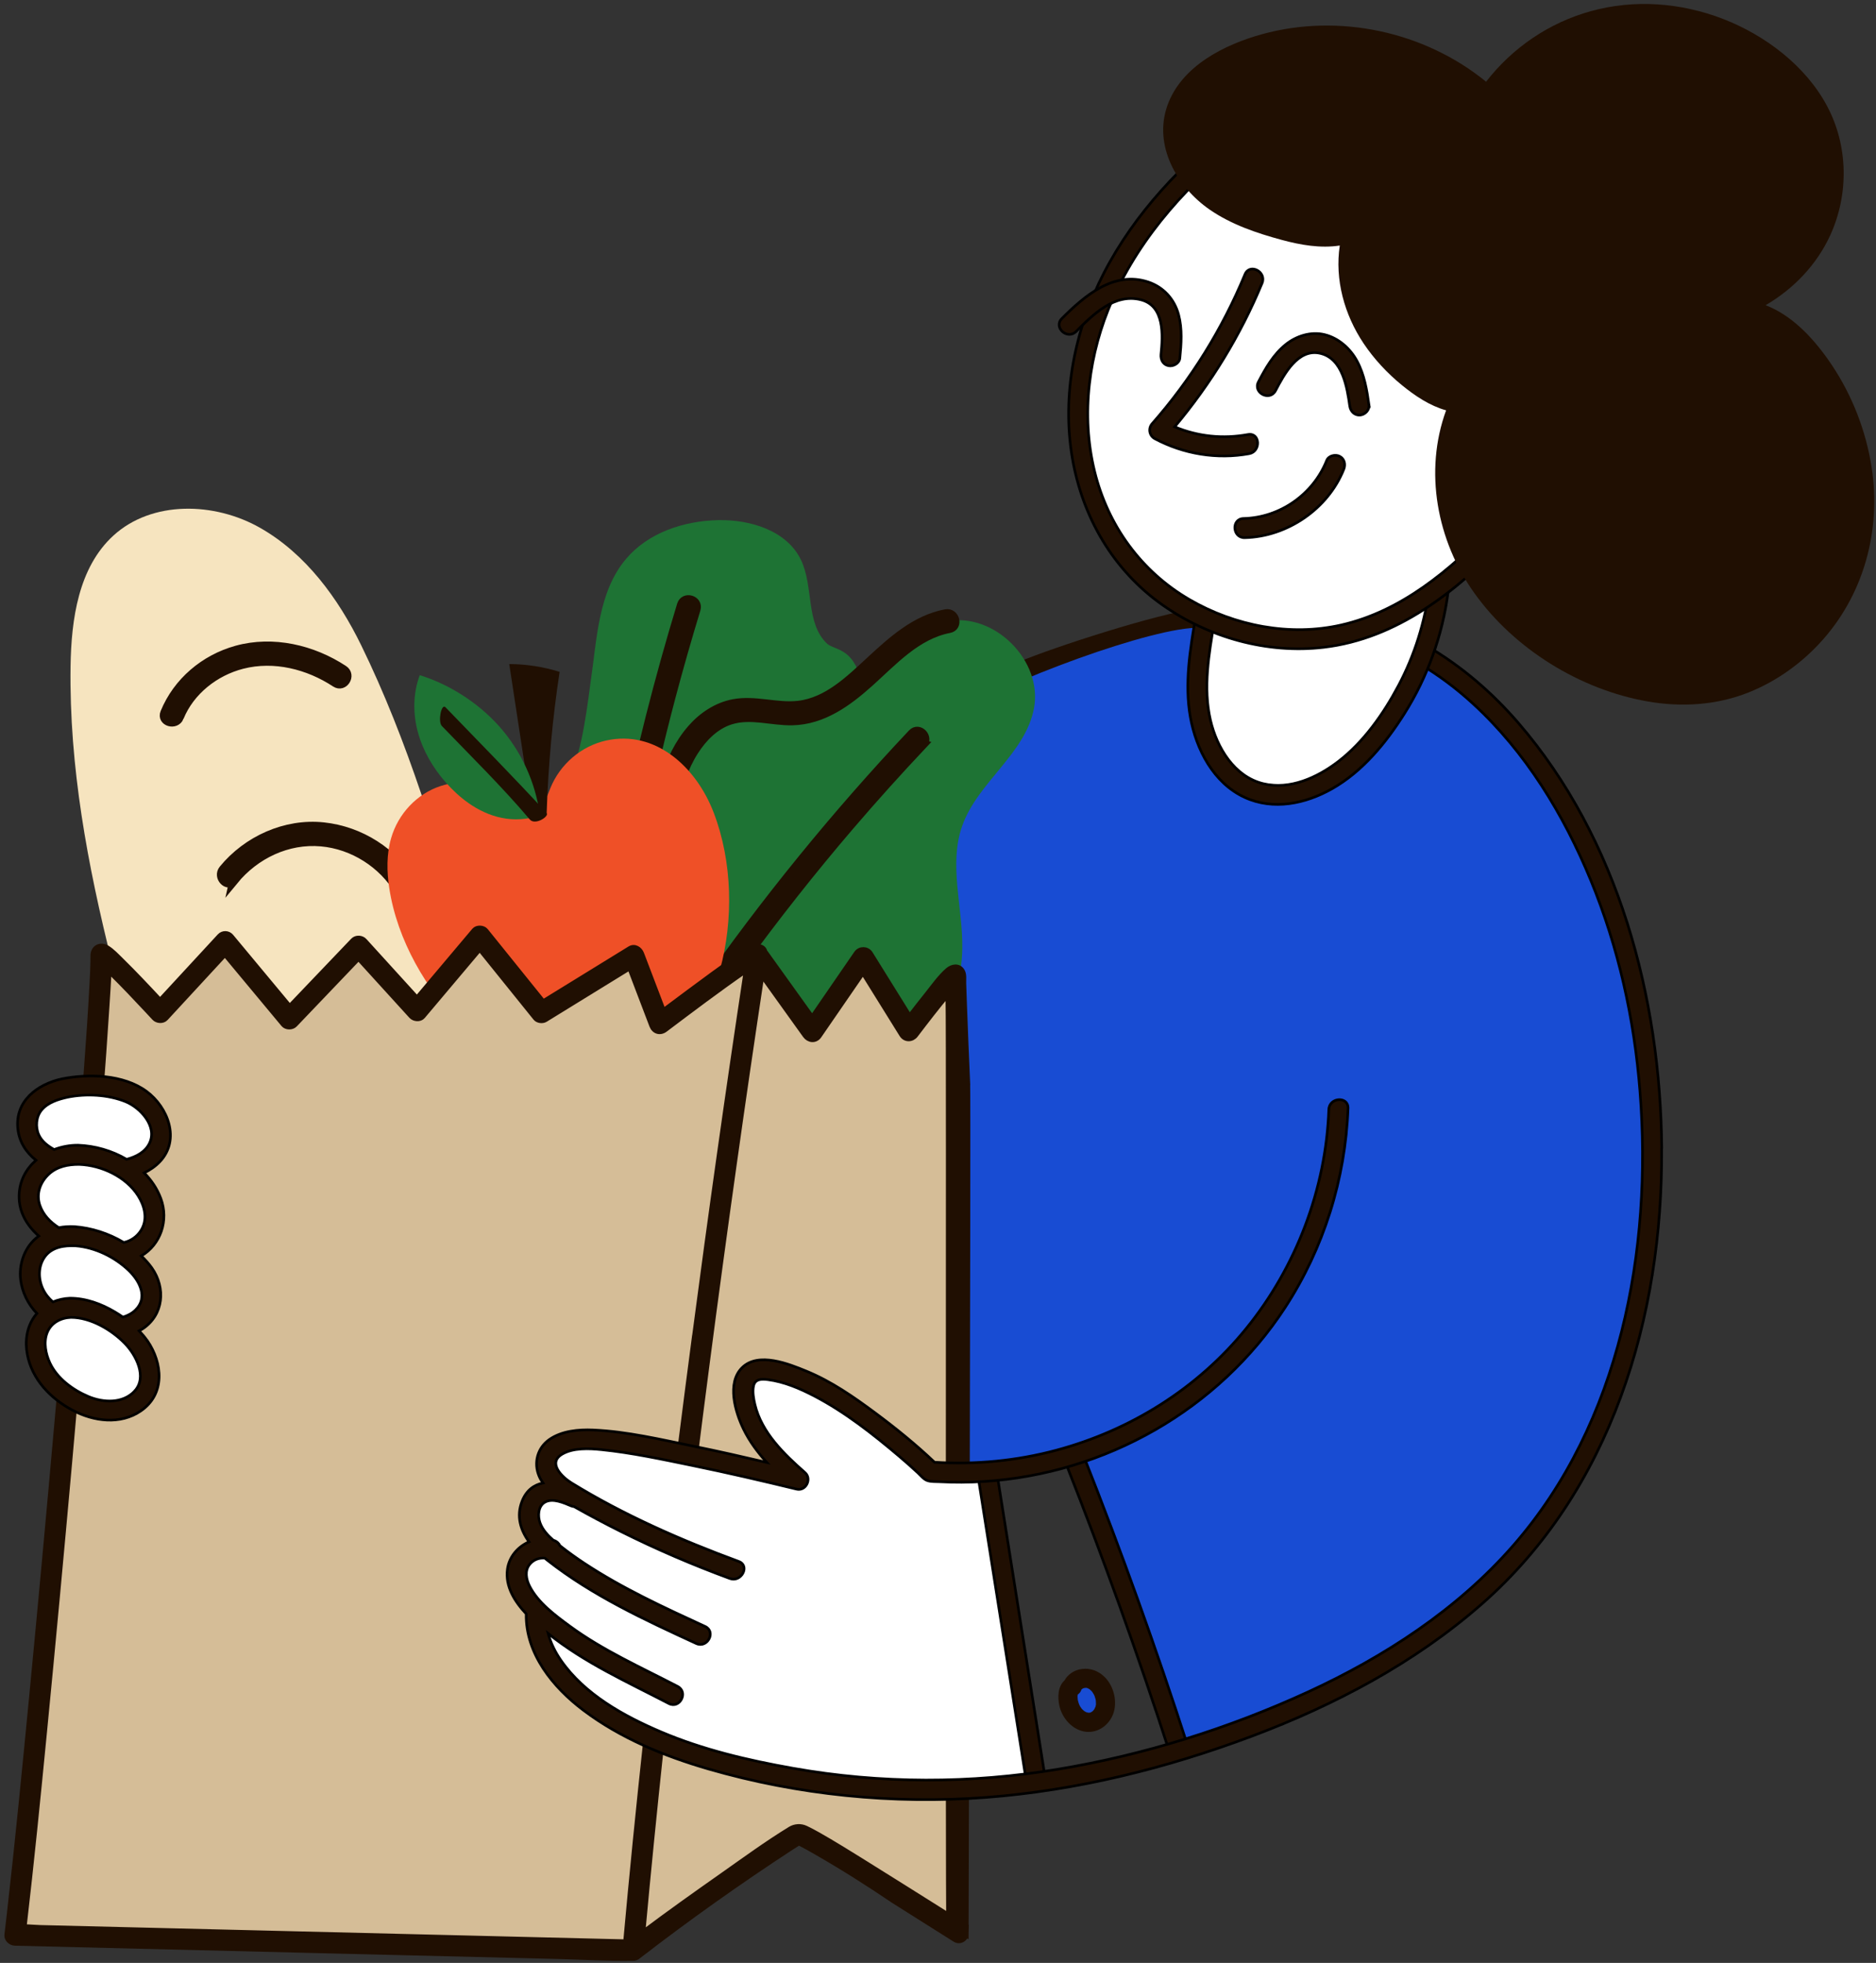 <svg xmlns="http://www.w3.org/2000/svg" width="410" height="429" viewBox="123 81 410 429" fill="none">
<rect x="123" y="81" width="410" height="429" fill="#333333" stroke="none"/>
<g clip-path="url(#clip0_114_1640)">
<circle cx="359.938" cy="453.377" r="3.821" transform="rotate(9.244 359.938 453.377)" fill="#184CD3" />
<path fill-rule="evenodd" clip-rule="evenodd" d="M336.535 234.955C336.535 234.955 352.216 221.233 386.267 215.904C386.267 215.904 380.211 241.67 391.622 250.681C403.033 259.691 415.416 250.403 415.416 250.403C415.416 250.403 433.724 230.211 435.141 225.007C435.141 225.007 464.908 245.155 473.769 275.066C482.631 304.978 496.163 345.426 466.996 404.141C450.524 428.159 418.017 455.744 382.599 462.627L379.173 457.932L357.754 398.943L333.006 403.032L331.085 288.58L328.929 247.125L336.539 234.969L336.535 234.955Z" fill="#184CD3" />
<path d="M331.582 237.184C341.606 230.344 375.571 217.724 385.292 218.224C383.881 218.152 384.658 215.472 384.399 214.086C376.328 215.008 353.258 222.445 345.785 225.615C341.749 227.332 332.912 231.185 329.284 233.657C327.049 235.181 329.341 238.708 331.577 237.177L331.582 237.184Z" fill="#200F02" />
<mask id="mask0_114_1640" style="mask-type:luminance" maskUnits="userSpaceOnUse" x="46" y="176" width="450" height="355">
<path d="M495.265 187.343L54.684 176.541L46.261 520.078L486.843 530.88L495.265 187.343Z" fill="white" />
</mask>
<g mask="url(#mask0_114_1640)">
<path d="M330.068 216.756C322.53 218.113 317.008 224.407 311.108 229.597C309.495 222.548 305.24 223.068 303.756 221.673C299.027 217.212 300.867 209.21 298.043 203.355C294.964 196.972 286.997 194.521 279.91 194.679C272.447 194.848 264.713 197.405 259.874 203.089C253.673 210.368 253.472 220.786 252.052 230.239C251.767 232.153 250.042 247.425 247.635 249.119C242.603 252.64 249.917 253.385 248.377 259.304C246.597 258.962 218.053 262.04 216.245 262.191C212.615 262.499 211.368 244.901 209.015 247.672C206.176 251.019 205.686 255.798 206.196 260.162C207.48 271.203 214.098 280.896 216.891 291.657C217.365 293.498 217.729 295.367 218.059 297.25L227.881 285.605L241.334 302.291L261.512 289.865L267.178 304.727C267.178 304.727 287.85 289.143 288.42 289.55L300.544 306.466L311.692 290.263L321.643 306.268C321.643 306.268 331.904 292.772 331.805 294.186C331.841 295.339 331.884 296.48 331.921 297.627C332.772 294.612 333.26 291.492 333.31 288.287C333.453 279.308 330.303 270.022 333.275 261.549C336.632 251.966 347.13 245.754 348.985 235.768C350.908 225.446 340.41 214.893 330.081 216.759L330.068 216.756Z" fill="#1E7334" />
<path d="M218.624 244.875C223.541 244.515 228.452 246.009 232.305 249.121C236.373 252.406 237.777 257.277 240.779 261.352C244.066 265.814 248.965 266.769 254.005 268.153C258.499 269.39 262.082 271.868 264.552 275.863C267.255 280.244 268.456 285.435 268.575 290.549C268.625 292.695 271.974 292.787 271.919 290.628C271.762 284.177 269.96 277.084 265.882 271.922C266.342 270.948 266.772 269.963 267.138 268.921C269.893 261.055 270.12 252.293 274.71 245.119C276.583 242.192 279.214 239.479 282.609 238.399C287.042 236.99 291.638 238.643 296.144 238.55C302.836 238.407 308.251 234.423 313.035 230.127C318.218 225.476 323.328 219.738 330.48 218.377C332.598 217.975 331.782 214.727 329.671 215.131C323.135 216.375 318.062 220.952 313.332 225.323C308.826 229.481 303.893 234.409 297.48 235.135C292.738 235.668 288.065 233.885 283.317 234.777C279.732 235.453 276.539 237.588 274.168 240.31C268.539 246.777 267.361 255.103 265.353 263.129C264.824 265.252 264.176 267.298 263.372 269.258C262.059 268.1 260.574 267.111 258.909 266.342C258.379 266.098 263.238 263.473 262.672 263.283C264.715 253.269 267.026 243.305 269.645 233.417C271.351 226.961 273.189 220.546 275.133 214.162C275.763 212.101 272.557 211.133 271.926 213.194C266.998 229.374 262.839 245.784 259.454 262.352C255.752 261.409 246.547 263.019 244.001 260.047C242.316 258.075 241.288 255.606 240.035 253.356C238.72 250.998 237.111 248.841 235.058 247.071C230.568 243.2 224.656 241.09 218.723 241.528C216.594 241.679 216.495 245.027 218.644 244.872L218.624 244.875ZM324.675 243.731C326.149 242.168 323.85 239.735 322.368 241.31C305.661 259.035 290.251 277.98 276.283 297.934C279.286 295.722 282.447 293.417 284.798 291.786C292.396 281.359 300.388 271.211 308.782 261.412C313.939 255.392 319.244 249.503 324.681 243.732L324.675 243.731ZM232.955 273.126C238.226 281.387 242.561 290.164 246.421 299.159L243.543 300.932C237.651 287.175 230.622 273.842 220.944 262.366C219.559 260.724 221.975 258.409 223.365 260.059C226.856 264.194 230.044 268.574 232.954 273.133L232.955 273.126Z" fill="#200F02" stroke="#200F02" stroke-width="1.941" stroke-miterlimit="10" />
<path d="M147.492 291.39C151.23 294.93 157.99 302.265 157.99 302.265L172.222 286.852L186.218 303.666L201.376 287.801L214.161 301.861L225.39 288.543C218.885 265.506 212.142 242.922 201.938 222.024C196.912 211.738 189.793 202.016 179.837 196.356C169.88 190.697 156.209 190.34 147.764 198.073C140.159 205.038 138.571 216.326 138.42 226.635C138.111 248.517 142.134 270.087 147.486 291.389L147.492 291.39Z" fill="#F6E4BF" />
<path d="M174.088 273.452C178.743 267.771 185.817 264.353 193.223 265.014C200.171 265.633 206.671 269.766 210.228 275.755C211.323 277.605 214.26 275.998 213.16 274.134C209.043 267.202 201.732 262.57 193.723 261.705C185.416 260.812 177.027 264.62 171.782 271.025C170.431 272.674 172.729 275.113 174.089 273.446L174.088 273.452ZM162.218 237.734C161.411 239.713 158.195 238.764 159.012 236.766C161.778 230.004 167.712 225.009 174.728 223.07C182.672 220.875 191.323 222.912 198.097 227.378C199.897 228.563 198.142 231.411 196.335 230.226C190.389 226.314 182.941 224.42 175.928 226.216C169.954 227.748 164.574 231.96 162.212 237.733L162.218 237.734Z" fill="#200F02" stroke="#200F02" stroke-width="1.941" stroke-miterlimit="10" />
<path d="M208.078 275.143C207.511 271.457 207.467 267.66 208.479 264.179C210.025 258.832 214.135 254.485 219.261 252.801C224.408 251.108 230.451 252.131 235.083 255.501C236.548 256.566 238.096 258.017 239.977 257.576C241.954 257.111 242.581 254.99 243.274 253.274C245.377 248.043 250.019 244.058 255.454 242.851C266.204 240.457 275.159 248.602 278.983 258.62C283.118 269.436 283.292 282.139 280.368 292.895C278.298 300.498 273.036 306.441 264.535 304.769C260.844 304.043 256.55 302.309 253.248 304.584C251.719 305.64 250.837 307.398 249.704 308.879C243.244 317.269 230.91 311.996 224.258 305.452C216.148 297.47 209.806 286.4 208.082 275.156L208.078 275.143Z" fill="#EF5027" />
<path d="M242.474 258.71C242.805 248.378 243.75 238.061 245.302 227.842C241.746 226.726 238.024 226.147 234.295 226.136L239.415 259.661" fill="#200F02" />
<path d="M240.996 259.171C240.053 251.995 236.903 245.123 232.084 239.722C227.265 234.322 220.793 230.417 214.735 228.565C213.258 232.521 213.22 236.947 214.327 241.022C215.434 245.097 217.632 248.831 220.421 252C221.899 253.676 223.543 255.216 225.373 256.504C229.773 259.6 235.218 261.194 240.996 259.171Z" fill="#1E7334" />
<path d="M238.78 260.096C232.735 252.962 226.053 246.399 219.563 239.665C218.661 238.725 219.457 234.638 220.366 235.58C227.4 242.881 235.634 251.224 242.475 258.704C243.063 259.442 239.935 261.457 238.78 260.096Z" fill="#200F02" />
<path d="M144.668 291.134L157.989 302.265L172.228 286.853L186.224 303.667L201.382 287.802L214.166 301.868L227.874 285.61L241.321 302.295L261.499 289.869L267.164 304.731L287.955 290.471L300.53 306.47L311.678 290.267L321.629 306.272L332.502 295.545L334.081 502.089L295.755 480.83L261.308 508.898L128.149 502.201L144.668 291.134Z" fill="#D5BD97" />
<path d="M334.386 317.888C334.12 312.029 333.881 306.168 333.668 300.304C333.612 298.833 333.563 297.363 333.514 295.893C333.488 295.089 333.656 294.015 333.23 293.289C332.507 292.051 331.097 292.333 330.188 293.122C328.5 294.592 327.129 296.572 325.738 298.306C324.398 299.976 323.087 301.664 321.782 303.359C318.903 298.727 316.018 294.094 313.14 289.462C312.486 288.405 310.957 288.373 310.253 289.392C306.999 294.121 303.751 298.845 300.497 303.573C297.066 298.786 293.63 293.998 290.2 289.21C290.157 289.151 290.107 289.097 290.064 289.037C289.927 288.346 289.304 287.983 288.63 287.978C288.237 287.894 287.803 287.942 287.312 288.176C286.246 288.685 285.263 289.449 284.295 290.118C280.653 292.633 277.096 295.273 273.54 297.907C271.668 299.294 269.802 300.689 267.935 302.09C266.331 297.882 264.727 293.68 263.124 289.472C262.76 288.521 261.706 287.785 260.693 288.414C254.36 292.314 248.028 296.214 241.696 300.107C237.49 294.892 233.29 289.678 229.083 284.462C228.56 283.813 227.265 283.753 226.719 284.405C222.519 289.387 218.325 294.363 214.125 299.344C210.282 295.119 206.44 290.887 202.59 286.661C202.001 286.014 200.837 285.956 200.226 286.604C195.587 291.462 190.947 296.319 186.308 301.177C182.02 296.02 177.731 290.87 173.443 285.713C172.833 284.985 171.724 284.955 171.079 285.65C166.717 290.376 162.349 295.1 157.986 299.826C156.558 298.288 155.122 296.756 153.671 295.242C152.269 293.781 150.854 292.324 149.4 290.907C148.465 290.001 147.487 288.924 146.365 288.243C144.987 287.403 143.493 288.123 143.423 289.758C143.402 290.213 143.425 290.676 143.416 291.133C143.384 292.656 143.306 294.184 143.229 295.706C142.559 308.363 141.506 320.997 140.492 333.63C138.951 352.846 137.306 372.059 135.603 391.262C133.816 411.467 131.965 431.662 130.017 451.848C128.48 467.78 126.923 483.708 125.108 499.615C124.949 501.038 124.783 502.46 124.61 503.881C124.503 504.781 125.403 505.577 126.246 505.596L244.668 508.492C250.127 508.626 255.63 508.978 261.085 508.895C261.164 508.895 261.242 508.901 261.314 508.9C261.824 508.91 262.214 508.731 262.488 508.455C262.488 508.455 262.503 508.444 262.51 508.439C273.302 500.104 284.511 492.146 295.926 484.693C296.477 484.331 297.039 483.983 297.599 483.641C297.951 483.817 298.302 483.998 298.645 484.185C299.568 484.676 300.481 485.192 301.386 485.713C307.149 489.018 312.773 492.576 318.264 496.302C318.636 496.553 327.535 502.145 331.774 504.822C332.744 505.432 334.001 504.758 334.036 503.616C334.05 503.127 334.075 502.088 334.075 502.088C333.5 501.791 309.49 486.56 304.22 483.486C302.525 482.502 300.828 481.485 299.057 480.646C297.998 480.146 296.746 480.224 295.748 480.835C290.657 483.954 285.797 487.51 280.917 490.945C275.016 495.092 269.123 499.273 263.361 503.614C265.826 476.667 268.757 449.756 271.964 422.884C275.448 393.703 279.259 364.569 283.359 335.469C285.311 321.585 287.339 307.713 289.437 293.853C292.643 298.328 295.849 302.804 299.062 307.274C299.8 308.299 301.183 308.458 301.948 307.344C305.168 302.668 308.381 297.992 311.601 293.316C314.454 297.905 317.307 302.493 320.16 307.082C320.861 308.212 322.278 308.168 323.046 307.152C325.389 304.078 327.746 300.999 330.24 298.042C330.262 298.675 330.282 299.314 330.304 299.947C330.506 305.632 330.2 496.206 330.479 502.067L334.035 503.78C334.035 503.78 334.566 322.101 334.379 317.894L334.386 317.888ZM274.823 373.532C270.987 402.662 267.425 431.836 264.27 461.051C262.666 475.857 261.178 490.682 259.84 505.512L131.837 502.382C130.649 502.352 129.385 502.219 128.155 502.202C129.81 488.047 131.221 473.858 132.605 459.678C134.522 440.045 136.342 420.402 138.105 400.75C139.835 381.414 141.514 362.076 143.101 342.736C144.249 328.754 145.392 314.764 146.28 300.766C146.446 298.177 146.627 295.577 146.722 292.976C146.949 293.197 147.177 293.404 147.397 293.624C150.092 296.279 152.687 299.029 155.267 301.789C155.776 302.331 156.283 302.879 156.79 303.427C157.376 304.06 158.549 304.146 159.155 303.484C163.493 298.788 167.83 294.091 172.169 289.388C176.452 294.537 180.736 299.679 185.019 304.829C185.578 305.503 186.789 305.51 187.383 304.886C192.038 300.011 196.7 295.138 201.355 290.263C205.219 294.518 209.09 298.774 212.962 303.023C213.524 303.639 214.757 303.761 215.326 303.08C219.503 298.128 223.671 293.181 227.848 288.228C231.94 293.3 236.025 298.371 240.116 303.45C240.558 304 241.548 304.122 242.138 303.759C248.317 299.952 254.496 296.152 260.676 292.345C262.303 296.609 263.923 300.873 265.551 305.131C266.024 306.375 267.262 306.747 268.331 305.937C274.161 301.543 280 297.129 286.006 292.98C286.087 292.927 286.167 292.875 286.249 292.816C282.184 319.686 278.382 346.592 274.836 373.534L274.823 373.532Z" fill="#200F02" stroke="#200F02" stroke-width="1.294" stroke-miterlimit="10" />
<path d="M144.749 291.2C144.715 291.168 144.68 291.143 144.674 291.135C144.384 290.747 144.69 291.282 144.749 291.2Z" fill="#200F02" />
<path d="M332.446 295.607C332.507 295.631 332.716 295.278 332.502 295.544C332.485 295.568 332.463 295.584 332.446 295.607Z" fill="#200F02" />
</g>
<path fill-rule="evenodd" clip-rule="evenodd" d="M338.409 402.627L326.677 402.356C326.677 402.356 299.659 379.541 292.142 380.042C284.625 380.543 286.641 390.031 286.641 390.031L297.461 404.164C297.461 404.164 260.907 393.769 250.698 396.553C240.488 399.337 243.245 402.946 243.245 402.946L241.969 407.361L238.438 411.409L241.49 418.318L236.736 421.865L235.72 428.112L241.527 434.571L241.891 440.591C241.891 440.591 247.849 454.379 270.589 462.106C293.329 469.833 318.259 472.402 331.877 472.081C345.496 471.76 350.182 470.438 350.182 470.438L338.409 402.627Z" fill="white" />
<path fill-rule="evenodd" clip-rule="evenodd" d="M133.095 349.789L129.187 342.34L134.28 334.377L128.271 326.416L133.702 319.556L145.991 318.055L157.583 324.905L158.058 330.969L151.702 335.901L157.034 345.883L151.062 355.1L156.652 363.897L150.675 371.979L156.074 382.641L149.039 389.967L136.985 386.399L131.934 379.885L133.865 368.024L129.448 361.364L133.095 349.789Z" fill="white" />
<mask id="mask1_114_1640" style="mask-type:luminance" maskUnits="userSpaceOnUse" x="87" y="15" width="469" height="503">
<path d="M177.321 15.289L87.846 437.891L466.117 517.981L555.593 95.378L177.321 15.289Z" fill="white" />
</mask>
<g mask="url(#mask1_114_1640)">
<path d="M341.116 404.438C340.701 401.793 336.495 402.014 336.918 404.692C340.339 426.296 343.754 447.892 347.175 469.496C347.59 472.141 351.796 471.92 351.373 469.242C347.952 447.638 344.538 426.035 341.116 404.438Z" fill="#200F02" stroke="black" stroke-width="0.573" />
<path d="M382.592 462.619C375.697 441.289 368.123 420.189 359.883 399.348C358.894 396.847 354.892 398.149 355.891 400.672C364.137 421.514 371.704 442.619 378.6 463.943C379.433 466.517 383.424 465.2 382.592 462.619Z" fill="#200F02" stroke="black" stroke-width="0.573" />
<path d="M362.382 454.091C362.364 454.206 362.327 454.233 362.318 454.205C362.265 454.328 362.218 454.458 362.164 454.547C362.181 454.524 362.203 454.508 362.209 454.509C362.209 454.509 362.178 454.543 362.145 454.583C362.036 454.769 362.059 454.707 362.112 454.624C362.045 454.711 361.964 454.81 361.956 454.815C361.916 454.861 361.869 454.906 361.829 454.952C361.844 454.941 361.858 454.937 361.879 454.927C361.859 454.93 361.842 454.954 361.821 454.963C361.805 454.98 361.789 454.998 361.773 455.015C361.679 455.111 361.649 455.093 361.697 455.042C361.601 455.105 361.505 455.174 361.423 455.233C361.347 455.253 361.263 455.286 361.187 455.313C361.187 455.313 361.187 455.313 361.181 455.312C361.074 455.32 360.942 455.325 360.916 455.327C360.82 455.312 360.718 455.295 360.623 455.273C360.61 455.271 360.597 455.269 360.585 455.267C360.572 455.265 360.546 455.261 360.522 455.25C360.46 455.227 360.398 455.204 360.346 455.202C360.384 455.208 360.397 455.21 360.429 455.215C360.289 455.147 360.112 455.066 359.971 454.97C359.954 454.955 359.954 454.955 359.925 454.93C359.816 454.834 359.7 454.743 359.592 454.64C359.53 454.577 359.474 454.516 359.412 454.453C359.307 454.292 359.188 454.141 359.084 453.974C359.037 453.9 358.996 453.828 358.956 453.75C358.926 453.692 358.697 453.367 358.901 453.649C359.093 453.916 358.898 453.622 358.865 453.545C358.819 453.426 358.773 453.307 358.733 453.189C358.672 453.002 358.623 452.817 358.575 452.626C358.56 452.557 358.551 452.49 358.543 452.423C358.521 452.236 358.506 452.044 358.503 451.86C358.501 451.794 358.506 451.722 358.504 451.657C358.521 451.548 358.539 451.439 358.557 451.331C358.842 451.148 359.086 450.899 359.226 450.561C359.258 450.488 359.297 450.409 359.328 450.335C359.314 450.346 359.306 450.351 359.292 450.356C359.292 450.356 359.315 450.34 359.33 450.329C359.333 450.31 359.349 450.293 359.351 450.28C359.405 450.144 359.446 450.138 359.447 450.171C359.469 450.155 359.479 450.137 359.521 450.117C359.521 450.117 359.535 450.113 359.536 450.107C359.579 450.087 359.643 450.052 359.702 450.016C359.778 449.989 359.855 449.962 359.931 449.935C359.998 449.926 360.074 449.906 360.119 449.907C360.185 449.904 360.258 449.903 360.324 449.901C360.292 449.895 360.273 449.892 360.235 449.88C360.267 449.885 360.306 449.891 360.338 449.896C360.363 449.9 360.397 449.893 360.43 449.892C360.556 449.886 360.595 449.925 360.509 449.931C360.566 449.94 360.624 449.949 360.675 449.958C360.784 450.015 360.895 450.059 361.002 450.122C361.044 450.149 361.075 450.16 361.098 450.177C361.139 450.21 361.179 450.243 361.174 450.236C361.33 450.366 361.463 450.512 361.612 450.648C361.66 450.715 361.709 450.775 361.757 450.842C361.885 451.027 361.997 451.222 362.109 451.417C362.146 451.515 362.189 451.614 362.232 451.713C362.301 451.894 362.362 452.081 362.41 452.273C362.407 452.285 362.437 452.388 362.456 452.47C362.469 452.551 362.48 452.645 362.485 452.652C362.515 452.913 362.519 453.169 362.522 453.432C362.522 453.478 362.524 453.504 362.526 453.531C362.515 453.601 362.489 453.676 362.482 453.72C362.463 453.835 362.432 453.948 362.408 454.056C362.424 454.039 362.426 454.026 362.442 454.009C362.426 454.026 362.413 454.063 362.396 454.087C362.396 454.087 362.396 454.087 362.394 454.099L362.382 454.091ZM361.214 455.31C361.275 455.294 361.329 455.283 361.327 455.296C361.327 455.296 361.273 455.307 361.214 455.31ZM358.098 451.531C358.069 451.546 358.048 451.556 358.012 451.576C358.039 451.568 358.069 451.546 358.098 451.531ZM359.566 450.046C359.566 450.046 359.583 450.023 359.591 450.011C359.588 450.03 359.575 450.028 359.566 450.046ZM361.076 450.154C361.016 450.118 360.945 450.074 360.953 450.062C360.953 450.062 361.017 450.112 361.076 450.154ZM363.78 446.955C362.336 445.874 360.665 445.465 358.895 445.865C357.575 446.162 356.309 447.051 355.653 448.262C354.2 449.579 354.106 451.885 354.524 453.789C355.107 456.415 357.159 458.873 359.869 459.419C363.032 460.052 365.937 457.712 366.551 454.665C367.108 451.929 366.041 448.654 363.766 446.96L363.78 446.955Z" fill="#200F02" />
<path d="M362.318 454.205C362.339 454.156 362.365 454.115 362.384 454.078L362.39 454.046C362.338 454.123 362.308 454.184 362.318 454.205Z" fill="#200F02" />
<path d="M361.689 455.043C361.734 455.017 361.779 454.99 361.817 454.963C361.817 454.963 361.818 454.957 361.825 454.951C361.752 454.986 361.714 455.014 361.691 455.037L361.689 455.043Z" fill="#200F02" />
<path d="M359.429 450.209C359.429 450.209 359.448 450.171 359.444 450.157C359.389 450.202 359.391 450.23 359.429 450.209Z" fill="#200F02" />
<path d="M359.419 450.224C359.419 450.224 359.434 450.208 359.441 450.203L359.427 450.213C359.427 450.213 359.426 450.219 359.425 450.225L359.419 450.224Z" fill="#200F02" />
<path d="M359.533 450.093C359.507 450.129 359.474 450.164 359.442 450.199C359.465 450.183 359.497 450.148 359.533 450.093Z" fill="#200F02" />
<path d="M360.51 449.924C360.452 449.915 360.395 449.906 360.344 449.897C360.344 449.897 360.338 449.896 360.331 449.895C360.42 449.916 360.477 449.925 360.516 449.925L360.51 449.924Z" fill="#200F02" />
<path d="M362.144 454.591C362.144 454.591 362.146 454.578 362.161 454.567L362.163 454.554C362.146 454.578 362.128 454.608 362.109 454.639C362.119 454.62 362.134 454.609 362.143 454.597L362.144 454.591Z" fill="#200F02" />
<path d="M360.417 455.207C360.417 455.207 360.448 455.219 360.46 455.227C360.478 455.236 360.491 455.239 360.509 455.248C360.534 455.252 360.553 455.255 360.572 455.265C360.617 455.266 360.577 455.233 360.417 455.207Z" fill="#200F02" />
<path d="M359.317 450.323C359.369 450.291 359.401 450.263 359.42 450.226C359.38 450.266 359.348 450.295 359.317 450.323Z" fill="#200F02" />
<path d="M486.171 331.964C485.917 299.002 476.694 264.343 454.8 238.966C449.048 232.292 442.266 226.468 434.671 222.091C434.223 223.428 433.727 224.744 433.194 226.047C437.398 228.534 441.325 231.481 444.936 234.796C456.409 245.319 464.747 259.029 470.641 273.331C476.725 288.077 480.166 303.639 481.415 319.526C484.151 354.165 477.16 391.921 453.738 418.755C441.552 432.718 425.552 443.122 408.813 450.81C391.586 458.726 373.081 464.533 354.372 467.651C335.09 470.867 315.517 470.874 296.265 467.459C286.464 465.719 276.655 463.427 267.469 459.519C259.35 456.067 250.753 451.317 245.612 443.911C244.326 442.062 243.367 440.096 242.795 438.01C250.726 444.395 260.186 448.63 269.168 453.311C271.574 454.562 273.499 450.83 271.099 449.58C263.139 445.432 254.785 441.732 247.517 436.392C244.337 434.058 240.52 431.241 238.717 427.616C237.991 426.154 237.64 424.326 238.716 422.948C239.561 421.866 240.806 421.432 242.073 421.54C242.269 421.703 242.466 421.866 242.663 422.023C252.483 429.732 263.892 435.005 275.164 440.197C277.616 441.324 279.554 437.6 277.096 436.466C268.08 432.317 259.016 428.147 250.714 422.671C248.879 421.461 247.088 420.179 245.369 418.811C245.136 418.314 244.714 417.885 244.073 417.669C244.03 417.656 243.979 417.647 243.935 417.634C242.713 416.563 241.568 415.34 241.017 413.808C240.493 412.353 240.58 410.21 242.061 409.33C243.752 408.326 246.223 409.456 247.832 410.125C248.054 410.213 248.263 410.26 248.469 410.281C251.838 412.18 255.253 414.001 258.71 415.724C266.447 419.593 274.395 423.005 282.512 425.991C285.024 426.911 286.974 423.19 284.444 422.26C271.885 417.639 259.31 412.117 247.89 405.098C245.852 403.842 242.619 400.746 245.829 398.829C248.254 397.382 251.74 397.555 254.436 397.83C261.099 398.508 267.755 399.952 274.31 401.294C281.937 402.857 289.524 404.623 297.093 406.458C299.124 406.953 300.482 404.21 298.939 402.851C294.363 398.821 289.451 394.114 287.986 387.968C287.691 386.72 287.415 385.193 287.68 383.925C288.009 382.346 289.47 382.354 290.825 382.529C294.371 382.981 297.851 384.479 300.994 386.118C307.69 389.614 313.803 394.432 319.548 399.301C320.925 400.469 322.278 401.66 323.593 402.89C324.219 403.471 324.846 404.294 325.658 404.584C326.463 404.872 327.544 404.799 328.389 404.844C331.574 405.015 334.77 404.998 337.956 404.795C364.563 403.107 389.282 389.125 403.858 366.766C412.299 353.82 417.048 338.66 417.612 323.232C417.71 320.533 413.516 320.801 413.414 323.486C412.785 340.844 406.276 357.914 395.329 371.39C384.734 384.438 370.135 393.569 353.931 397.934C345.249 400.271 336.21 401.141 327.24 400.579C323.157 396.702 318.779 393.15 314.257 389.792C309.542 386.29 304.66 382.892 299.201 380.66C295.384 379.094 288.759 376.41 285.202 379.896C281.784 383.247 283.695 389.636 285.499 393.34C286.806 396.024 288.587 398.412 290.587 400.626C285.351 399.4 280.104 398.205 274.83 397.13C267.564 395.646 260.054 393.853 252.625 393.529C249.441 393.392 245.774 393.726 243.082 395.602C240.463 397.431 239.581 400.678 240.814 403.612C241.046 404.162 241.341 404.649 241.671 405.116C239.717 405.519 238.045 406.689 237.096 409.098C235.8 412.382 236.763 415.411 238.621 417.975C236.187 419.028 234.261 421.239 233.893 423.979C233.388 427.726 235.482 431.017 238 433.715C237.847 442.43 243.854 449.755 250.481 454.761C258.574 460.871 268.137 464.801 277.822 467.617C297.375 473.291 318.182 475.373 338.463 473.835C358.365 472.327 377.977 467.448 396.631 460.439C414.768 453.622 432.151 444.432 446.779 431.621C475.171 406.757 486.435 368.81 486.151 332.007L486.171 331.964Z" fill="#200F02" stroke="black" stroke-width="0.573" />
<path d="M366.287 138.964L393.033 111.383L417.039 106.581L456.943 194.363L436.423 207.474L433.354 226.329L424.147 241.281L410.686 252.638L396.238 252.222L387.095 242.992L386.086 225.409L387.774 215.039L376.922 210.37L361.772 190.485L359.316 163.957L366.287 138.964Z" fill="white" />
<path d="M435.379 209.519C434.414 216.974 432.174 224.176 428.646 230.821C425.39 236.972 421.036 243.174 415.463 247.447C410.908 250.935 404.928 253.679 399.091 252.277C392.738 250.744 388.936 244.375 387.547 238.405C385.901 231.318 387.206 223.82 388.413 216.771C388.872 214.112 384.759 213.233 384.299 215.899C383.074 223.023 381.872 230.453 383.137 237.661C384.386 244.736 388.21 252.138 395.03 255.274C401.295 258.156 408.316 256.67 414.108 253.39C420.796 249.607 425.898 243.356 429.944 236.946C435.006 228.932 438.271 219.785 439.486 210.39C439.828 207.725 435.717 206.833 435.372 209.518L435.379 209.519Z" fill="#200F02" stroke="black" stroke-width="0.573" />
<path d="M393.155 107.593C381.483 116.578 371.058 127.496 364.258 140.67C357.897 153.004 355.009 167.326 357.356 181.103C359.563 194.012 366.283 205.616 377.065 213.213C387.188 220.349 399.936 223.925 412.295 222.475C428.29 220.606 441.285 210.251 452.102 199.022C453.981 197.066 450.866 194.251 448.989 196.195C439.884 205.649 429.232 214.616 416.118 217.596C404.919 220.14 392.838 217.78 382.978 212.051C372.405 205.911 365.118 195.854 362.22 184.013C359.173 171.59 360.964 158.172 366.1 146.556C372.399 132.311 383.212 120.538 395.453 111.115C397.589 109.476 395.305 105.944 393.161 107.594L393.155 107.593Z" fill="#200F02" stroke="black" stroke-width="0.573" />
<path d="M531.817 181.757C530.356 173.769 527.169 166.123 522.464 159.496C518.912 154.492 514.472 149.868 508.877 147.705C514.97 144.146 520.05 138.875 523.005 132.406C527.08 123.484 526.948 112.932 522.343 104.242C517.659 95.395 508.79 88.7 499.574 85.135C490.358 81.576 480.23 80.793 470.672 83.44C461.568 85.958 453.537 91.43 447.784 98.861C434.334 87.879 415.653 83.855 398.879 88.461C390.601 90.734 381.215 95.428 378.142 104.035C375.01 112.803 380.216 121.873 387.389 126.824C392.117 130.085 397.636 131.947 403.144 133.44C407.282 134.559 411.599 135.308 415.809 134.662C414.683 142.104 416.817 149.782 421.004 156.043C423.324 159.509 426.224 162.604 429.454 165.234C432.279 167.536 435.495 169.692 439.045 170.683C434.183 183.995 437.024 199.171 445.235 210.644C453.979 222.866 468.301 231.715 483.091 234.306C490.473 235.599 498.115 235.138 505.111 232.356C511.372 229.86 516.975 225.809 521.43 220.757C530.831 210.092 534.361 195.652 531.811 181.75L531.817 181.757Z" fill="#200F02" />
<path d="M415.785 180.732C414.853 180.253 413.371 180.575 412.95 181.634C410.001 189.036 402.738 194.141 394.781 194.322C392.077 194.38 392.331 198.578 395.037 198.514C404.322 198.307 413.234 192.211 416.681 183.566C417.101 182.513 416.86 181.294 415.778 180.731L415.785 180.732ZM422.195 169.508C421.723 166.205 421.179 162.897 419.585 159.923C418.111 157.172 415.541 154.879 412.469 154.13C409.505 153.411 406.324 154.421 403.993 156.297C401.3 158.462 399.616 161.433 398.037 164.448C396.781 166.847 400.513 168.772 401.768 166.38C403.612 162.864 406.665 157.04 411.598 158.236C416.448 159.413 417.409 165.674 417.991 169.755C418.15 170.875 419.016 171.797 420.215 171.723C421.274 171.659 422.347 170.628 422.183 169.499L422.195 169.508ZM380.849 159.31C381.169 156.136 381.407 152.903 380.578 149.778C379.68 146.393 377.278 143.746 373.951 142.635C366.428 140.112 359.977 145.704 355.066 150.622C353.154 152.54 356.275 155.356 358.179 153.45C361.878 149.737 366.628 145.003 372.411 146.534C377.54 147.894 377.159 154.303 376.736 158.437C376.624 159.566 377.158 160.676 378.357 160.924C379.377 161.142 380.731 160.438 380.85 159.303L380.849 159.31ZM395.991 180.159C388.965 181.435 381.679 180.236 375.387 176.878C374.173 176.235 373.897 174.629 374.798 173.602C383.327 163.903 390.156 152.885 395.094 140.955C396.131 138.455 399.859 140.406 398.825 142.887C394.114 154.27 387.638 164.854 379.723 174.286C384.787 176.408 390.269 176.966 395.742 175.969C398.405 175.484 398.62 179.682 395.998 180.161L395.991 180.159Z" fill="#200F02" stroke="black" stroke-width="0.573" />
</g>
<path d="M152.442 385.013C149.863 387.806 145.565 387.585 142.324 386.225C138.943 384.803 135.485 382.279 133.902 378.874C132.984 376.902 132.488 374.428 133.281 372.335C134.121 370.117 136.241 369.014 138.505 368.923C142.795 368.913 147.425 371.647 150.336 374.665C152.722 377.131 155.239 381.967 152.437 385.006L152.442 385.013ZM132.843 355.609C134.41 353.517 137.083 353.165 139.522 353.287C143.773 353.598 148.124 355.749 151.167 358.683C153.575 361.01 155.386 364.629 152.593 367.328C151.822 368.074 150.885 368.558 149.858 368.863C149.293 368.469 148.711 368.093 148.119 367.741C145.131 365.962 141.76 364.719 138.25 364.731C136.964 364.777 135.718 365.06 134.563 365.547C133.655 364.763 132.883 363.825 132.341 362.642C131.317 360.396 131.326 357.638 132.843 355.609ZM131.694 344.381C130.87 341.912 131.77 339.403 133.628 337.654C135.44 335.949 137.905 335.465 140.314 335.49C145.153 335.654 150.547 338.165 153.185 342.338C154.547 344.487 155.294 347.225 154.014 349.574C153.304 350.875 152.167 351.857 150.769 352.35C150.532 352.436 150.287 352.488 150.042 352.547C146.757 350.57 142.962 349.355 139.268 349.088C138.117 349.032 136.965 349.1 135.848 349.312C133.985 348.111 132.413 346.53 131.694 344.381ZM131.478 329.029C130.698 327.296 130.874 325.049 132.102 323.584C133.484 321.94 135.714 321.254 137.741 320.803C141.789 319.981 146.611 320.208 150.466 321.78C153.669 323.088 157.451 327.165 155.669 330.862C154.758 332.753 152.836 333.81 150.665 334.375C147.453 332.475 143.692 331.417 140.06 331.291C138.279 331.277 136.494 331.609 134.838 332.238C133.454 331.475 132.128 330.472 131.478 329.029ZM155.193 374.032C154.658 373.25 154.04 372.533 153.397 371.852C153.641 371.721 153.903 371.606 154.138 371.448C158.796 368.37 159.262 362.486 156.19 358.118C155.519 357.163 154.728 356.306 153.884 355.487C158.09 353.011 159.936 347.751 158.144 342.929C157.345 340.786 156.076 338.92 154.51 337.341C155.785 336.716 156.958 335.917 157.946 334.878C162.463 330.092 159.727 322.972 154.988 319.499C149.943 315.807 142.302 315.625 136.424 316.812C131.122 318.002 126.277 321.665 126.892 327.64C127.194 330.614 128.74 332.878 130.869 334.582C128.716 336.454 127.262 339.063 127.177 342.242C127.075 345.891 128.911 348.871 131.485 351.146C131.21 351.344 130.933 351.554 130.679 351.788C128.276 353.941 127.126 357.419 127.495 360.594C127.814 363.387 129.12 366.038 131.072 368.061C130.886 368.28 130.701 368.492 130.53 368.733C128.815 371.136 128.425 374.134 128.962 376.995C129.994 382.461 134.045 386.654 138.843 389.205C143.447 391.653 149.289 392.46 153.802 389.345C159.165 385.642 158.543 378.912 155.213 374.029L155.193 374.032Z" fill="#200F02" stroke="black" stroke-width="0.573" />
</g>
<defs>
<clipPath id="clip0_114_1640">
<rect width="483.484" height="519.285" fill="white" transform="translate(83.421) rotate(9.244)" />
</clipPath>
</defs>
</svg>